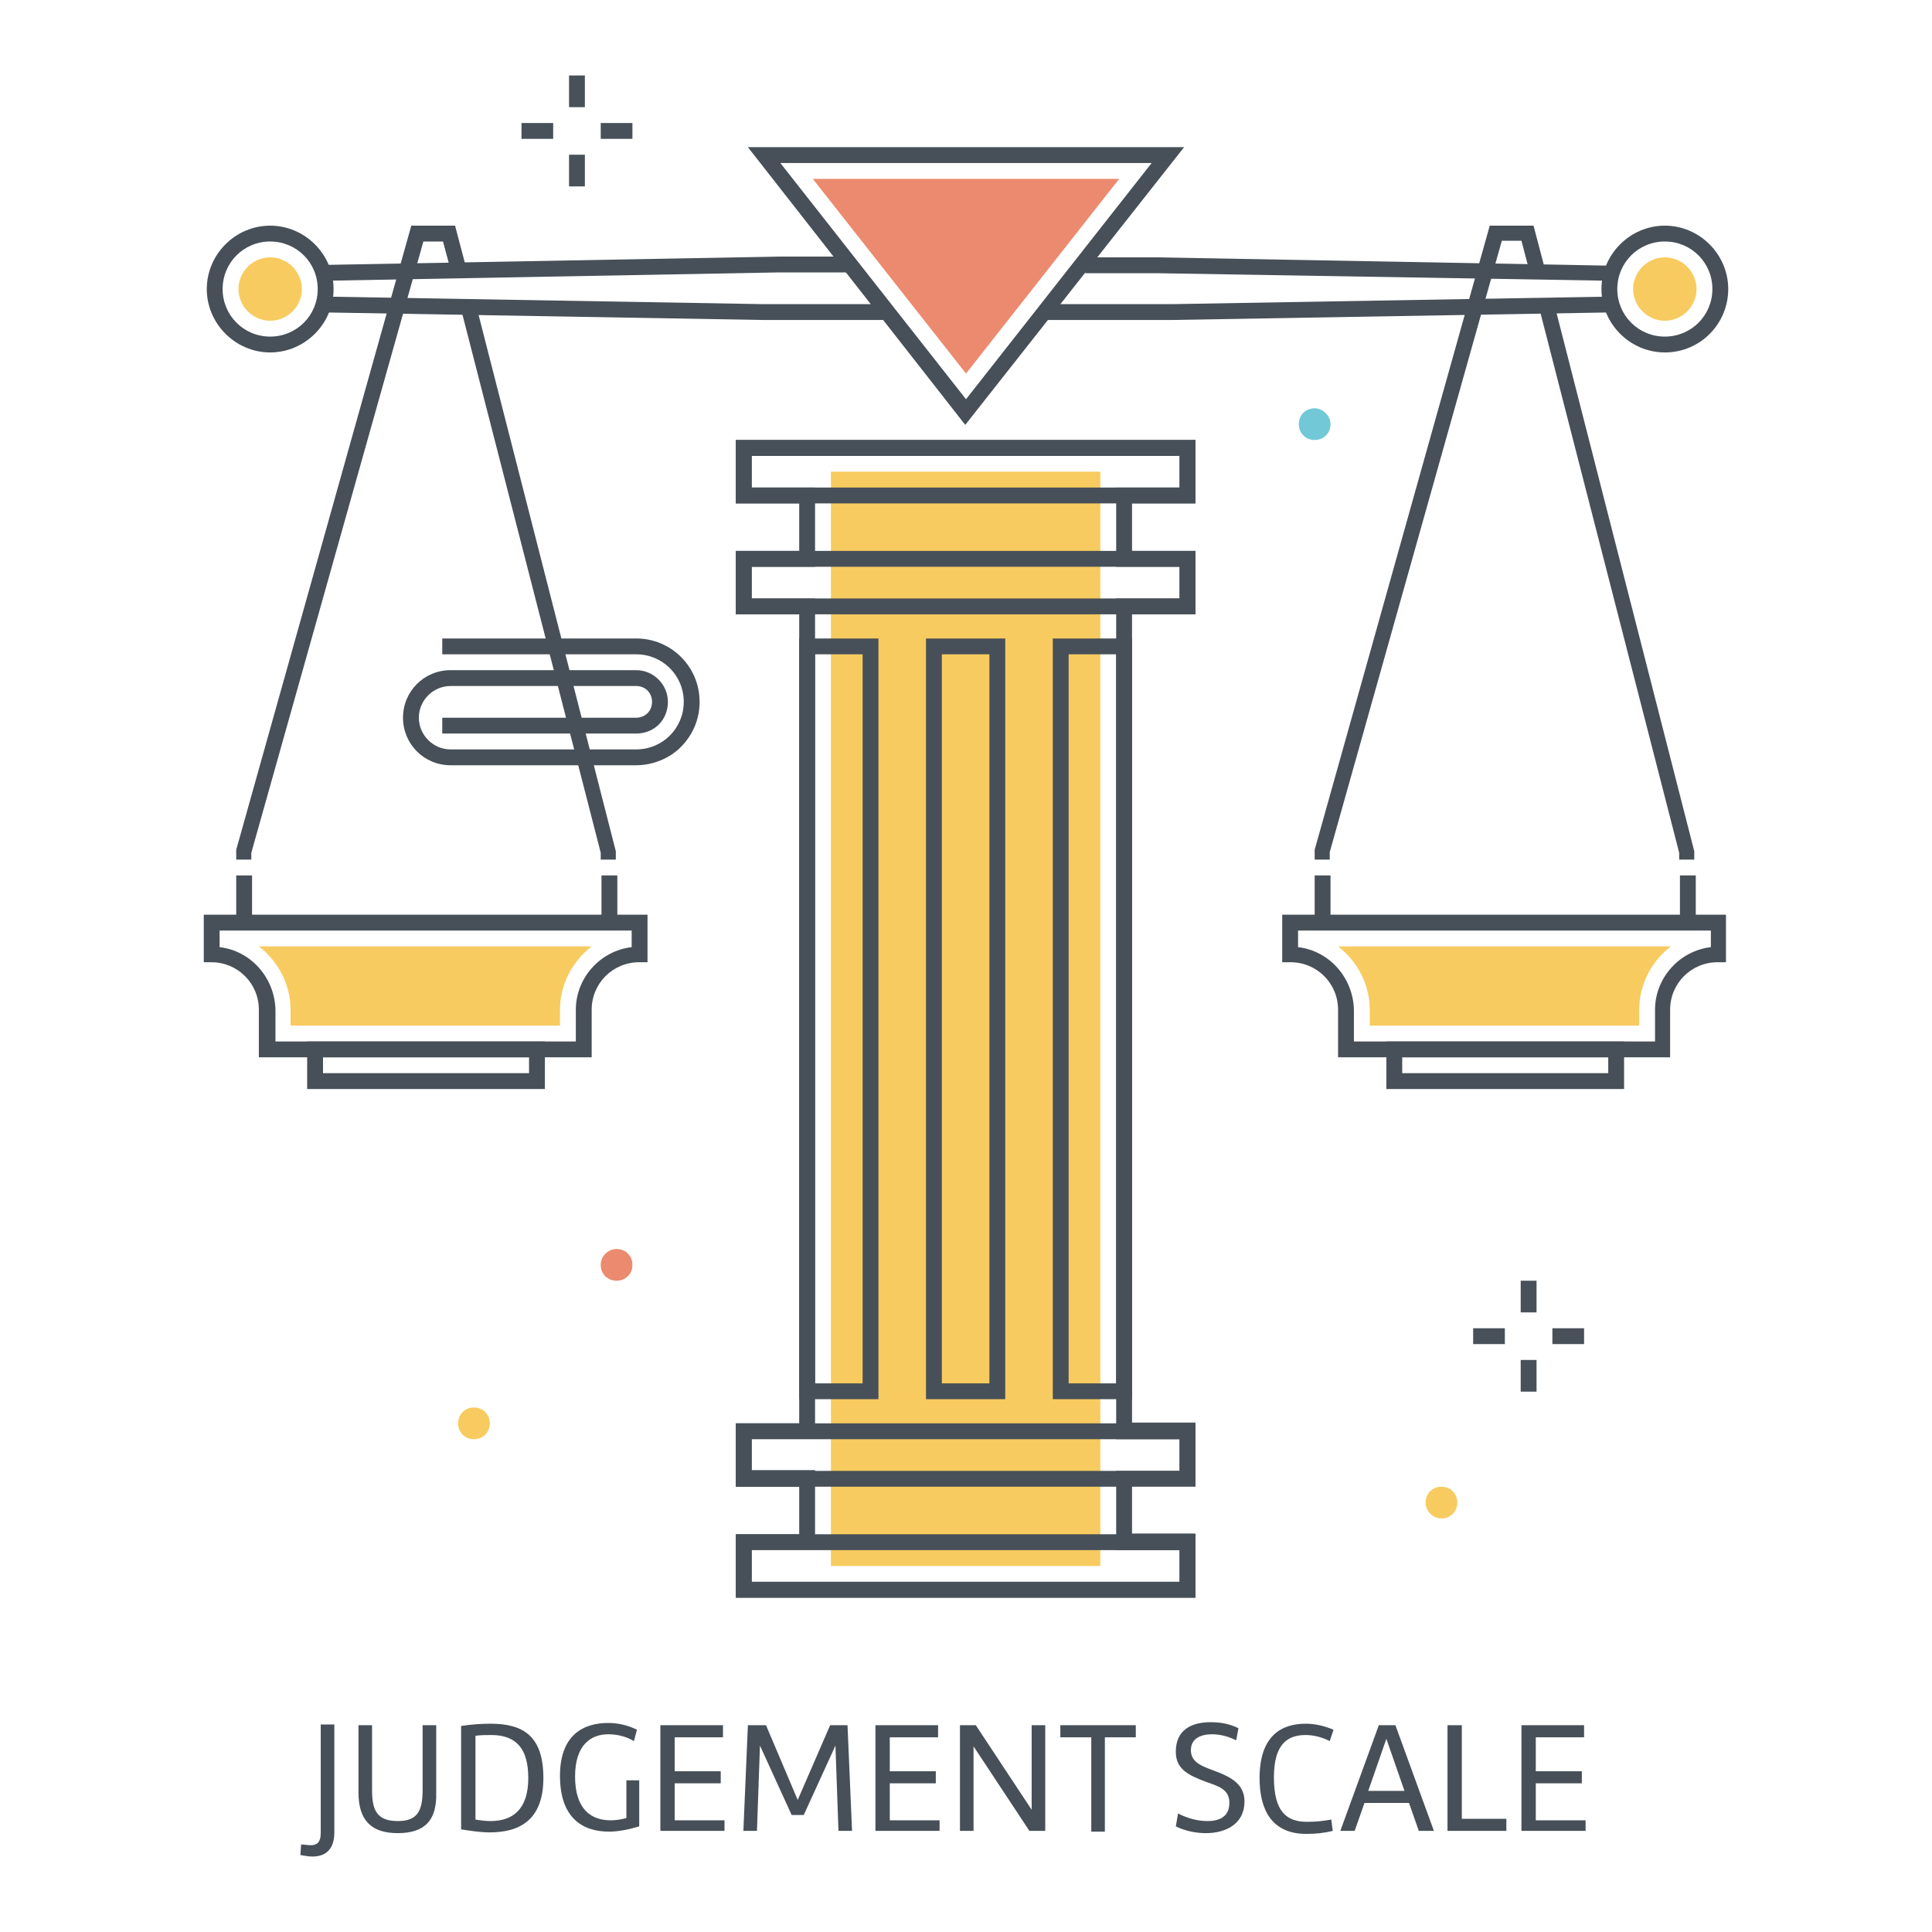 <?xml version="1.0" encoding="utf-8"?>
<!-- Svg Vector Icons : http://www.onlinewebfonts.com/icon -->
<!DOCTYPE svg PUBLIC "-//W3C//DTD SVG 1.1//EN" "http://www.w3.org/Graphics/SVG/1.1/DTD/svg11.dtd">
<svg version="1.1" xmlns="http://www.w3.org/2000/svg" xmlns:xlink="http://www.w3.org/1999/xlink" x="0px" y="0px" viewBox="0 0 256 256" enable-background="new 0 0 256 256" xml:space="preserve">
<g> <path fill="#f7cb5f" d="M145.8,207.5h-35.7v-145h35.7V207.5L145.8,207.5z"/> <path fill="#475058" d="M158.4,211.7H97.5v-8.4h8.4V197h-8.4v-8.4h8.4V81.4h-8.4V73h8.4v-6.3h-8.4v-8.4h60.9v8.4H150V73h8.4v8.4 H150v107.1h8.4v8.4H150v6.3h8.4V211.7z M99.6,209.6h56.7v-4.2h-8.4v-10.5h8.4v-4.2h-8.4V79.3h8.4v-4.2h-8.4V64.6h8.4v-4.2H99.6v4.2 h8.4v10.5h-8.4v4.2h8.4v111.3h-8.4v4.2h8.4v10.5h-8.4V209.6z"/> <path fill="#475058" d="M158.4,66.7H97.5v-8.4h60.9V66.7z M99.6,64.6h56.7v-4.2H99.6V64.6z M158.4,81.4H97.5V73h60.9V81.4z  M99.6,79.3h56.7v-4.2H99.6V79.3z M158.4,197H97.5v-8.4h60.9V197z M99.6,194.9h56.7v-4.2H99.6V194.9z M158.4,211.7H97.5v-8.4h60.9 V211.7z M99.6,209.6h56.7v-4.2H99.6V209.6z M127.9,56.3L99.1,19.5h57.8L127.9,56.3z M103.4,21.6l24.6,31.3l24.6-31.3H103.4z"/> <path fill="#475058" d="M213.2,37.2l-59.9-1h-9.5v-2.1h9.5l59.9,1.1L213.2,37.2L213.2,37.2z M138.8,42.4v-2.1h16.5l58-1l0,2.1 l-58,1H138.8z"/> <path fill="#f7cb5f" d="M217.5,38.3c0,1.7,1.4,3.2,3.2,3.2c1.7,0,3.2-1.4,3.2-3.2s-1.4-3.2-3.2-3.2 C218.9,35.1,217.5,36.5,217.5,38.3L217.5,38.3"/> <path fill="#f7cb5f" d="M220.6,42.5c-2.3,0-4.2-1.9-4.2-4.2s1.9-4.2,4.2-4.2c2.3,0,4.2,1.9,4.2,4.2l0,0 C224.8,40.6,222.9,42.5,220.6,42.5 M220.6,36.2c-1.2,0-2.1,0.9-2.1,2.1c0,1.2,0.9,2.1,2.1,2.1c1.2,0,2.1-0.9,2.1-2.1l0,0 C222.7,37.1,221.8,36.2,220.6,36.2"/> <path fill="#475058" d="M220.6,46.7c-4.6,0-8.4-3.8-8.4-8.4s3.8-8.4,8.4-8.4c4.6,0,8.4,3.8,8.4,8.4S225.3,46.7,220.6,46.7 L220.6,46.7 M220.6,32c-3.5,0-6.3,2.8-6.3,6.3c0,3.5,2.8,6.3,6.3,6.3c3.5,0,6.3-2.8,6.3-6.3l0,0C226.9,34.8,224.1,32,220.6,32  M78.5,140.1H34.3v-6.3c0-3.5-2.8-6.3-6.3-6.3h-1v-6.3h58.8v6.3h-1.1c-3.5,0-6.3,2.8-6.3,6.3V140.1z M36.4,138h39.9v-4.2 c0-4.2,3.2-7.8,7.4-8.3v-2.2H29.1v2.2c4.2,0.5,7.3,4.1,7.4,8.3V138z M81.7,113.9h-2.1V113L61.1,41l2-0.5l18.5,72.3V113.9z"/> <path fill="#f7cb5f" d="M38.5,135.9h35.7v-2.1c0-3.3,1.6-6.4,4.2-8.4H34.3c2.6,2,4.2,5.1,4.2,8.4V135.9z"/> <path fill="#475058" d="M72.2,144.3H40.7V138h31.5V144.3z M42.8,142.2h27.3v-2.1H42.8V142.2z M33.4,113.9h-2.1l0-1.3l23.2-82.7h5.8 l1.5,5.7l-2,0.5L58.7,32h-2.6l-22.8,81V113.9z M31.3,116h2.1v6.3h-2.1V116z M79.7,116h2.1v6.3h-2.1V116z M221.4,140.1h-44.1v-6.3 c0-3.5-2.8-6.3-6.3-6.3h-1.1v-6.3h58.8v6.3h-1.1c-3.5,0-6.3,2.8-6.3,6.3V140.1z M179.4,138h39.9v-4.2c0-4.2,3.2-7.8,7.4-8.3v-2.2 H172v2.2c4.2,0.5,7.3,4.1,7.4,8.3V138z M224.6,113.9h-2.1V113l-18.5-72l2-0.5l18.5,72.3V113.9z"/> <path fill="#f7cb5f" d="M181.5,135.9h35.7v-2.1c0-3.3,1.6-6.4,4.2-8.4h-44.1c2.6,2,4.2,5.1,4.2,8.4V135.9z"/> <path fill="#475058" d="M215.2,144.3h-31.5V138h31.5V144.3z M185.8,142.2h27.3v-2.1h-27.3V142.2z M176.3,113.9h-2.1l0-1.3 l23.2-82.7h5.8l1.5,5.7l-2,0.5l-1.1-4.2h-2.6l-22.8,81V113.9z M174.2,116h2.1v6.3h-2.1V116z M222.6,116h2.1v6.3h-2.1V116z  M43.2,37.2l0-2.1l59.9-1.1h9.5v2.1H103L43.2,37.2L43.2,37.2z M117.6,42.4h-16.5l-58-1l0-2.1l58,1h16.4V42.4z"/> <path fill="#f7cb5f" d="M38.9,38.3c0,1.7-1.4,3.2-3.2,3.2c-1.7,0-3.2-1.4-3.2-3.2s1.4-3.2,3.2-3.2C37.5,35.1,38.9,36.5,38.9,38.3 L38.9,38.3"/> <path fill="#f7cb5f" d="M35.8,42.5c-2.3,0-4.2-1.9-4.2-4.2s1.9-4.2,4.2-4.2s4.2,1.9,4.2,4.2l0,0C40,40.6,38.1,42.5,35.8,42.5  M35.8,36.2c-1.2,0-2.1,0.9-2.1,2.1c0,1.2,0.9,2.1,2.1,2.1c1.2,0,2.1-0.9,2.1-2.1l0,0C37.9,37.1,37,36.2,35.8,36.2"/> <path fill="#475058" d="M35.8,46.7c-4.6,0-8.4-3.8-8.4-8.4s3.8-8.4,8.4-8.4c4.6,0,8.4,3.8,8.4,8.4l0,0 C44.2,42.9,40.4,46.7,35.8,46.7 M35.8,32c-3.5,0-6.3,2.8-6.3,6.3c0,3.5,2.8,6.3,6.3,6.3c3.5,0,6.3-2.8,6.3-6.3l0,0 C42.1,34.8,39.3,32,35.8,32L35.8,32 M133.2,185.4h-10.5V84.6h10.5V185.4z M124.8,183.3h6.3V86.7h-6.3V183.3z M116.4,185.4h-10.5 V84.6h10.5V185.4z M108,183.3h6.3V86.7H108V183.3z M150,185.4h-10.5V84.6H150V185.4z M141.6,183.3h6.3V86.7h-6.3V183.3z"/> <path fill="#eb8a6e" d="M107.7,23.7l20.3,25.8l20.3-25.8H107.7z"/> <path fill="#48515a" d="M201.5,169.7h2.1v4.2h-2.1V169.7z M201.5,180.2h2.1v4.2h-2.1V180.2z M205.7,176h4.2v2.1h-4.2V176z  M195.2,176h4.2v2.1h-4.2V176z M75.4,10h2.1v4.2h-2.1V10z M75.4,20.5h2.1v4.2h-2.1V20.5z M79.6,16.3h4.2v2.1h-4.2V16.3z M69.1,16.3 h4.2v2.1h-4.2V16.3z"/> <path fill="#eb8a6e" d="M79.6,167.6c0,1.2,0.9,2.1,2.1,2.1s2.1-0.9,2.1-2.1c0-1.2-0.9-2.1-2.1-2.1l0,0 C80.6,165.5,79.6,166.4,79.6,167.6"/> <path fill="#72c8d7" d="M176.3,56.2c0,1.2-0.9,2.1-2.1,2.1c-1.2,0-2.1-0.9-2.1-2.1c0-1.2,0.9-2.1,2.1-2.1l0,0 C175.3,54.1,176.3,55.1,176.3,56.2"/> <path fill="#f7cb5f" d="M188.9,199.1c0-1.2,0.9-2.1,2.1-2.1s2.1,0.9,2.1,2.1c0,1.2-0.9,2.1-2.1,2.1l0,0 C189.8,201.2,188.9,200.2,188.9,199.1 M64.9,188.6c0,1.2-0.9,2.1-2.1,2.1c-1.2,0-2.1-0.9-2.1-2.1c0-1.2,0.9-2.1,2.1-2.1l0,0 C64,186.5,64.9,187.4,64.9,188.6"/> <path fill="#475058" d="M84.3,101.4H59.7c-3.5,0-6.3-2.8-6.3-6.3s2.8-6.3,6.3-6.3h24.6c2.3,0,4.2,1.9,4.2,4.2c0,1.1-0.4,2.2-1.2,3 c-0.8,0.8-1.9,1.2-3,1.2H58.6v-2.1h25.7c1.2,0,2.1-0.9,2.1-2.1s-0.9-2.1-2.1-2.1H59.7c-2.3,0-4.2,1.9-4.2,4.2l0,0 c0,2.3,1.9,4.2,4.2,4.2h24.6c3.5,0,6.3-2.8,6.3-6.3l0,0c0-3.5-2.8-6.3-6.3-6.3l0,0H58.6v-2.1h25.7c4.6,0,8.4,3.7,8.4,8.4 c0,2.3-0.9,4.4-2.5,6C88.7,100.5,86.5,101.4,84.3,101.4"/> <path fill="#475058" d="M44.3,242.8c0,2.2-1.1,3.2-2.9,3.2c-0.5,0-1.1-0.1-1.6-0.2l0.1-1.4c0.3,0,0.9,0.1,1.3,0.1 c0.7,0,1.3-0.3,1.3-1.6v-14.4h1.8V242.8z M52.7,242.9c-3.5,0-5.2-1.7-5.2-5.4v-8.9h1.8v8.6c0,2.6,0.6,4.1,3.4,4.1 c2.5,0,3.3-1.2,3.3-4.1v-8.6h1.8v8.9C57.9,241.1,56.4,242.9,52.7,242.9z M61.1,228.7c1.3-0.2,2.6-0.3,3.9-0.3c4.3,0,7,1.6,7,7.2 c0,5.6-3.2,7.2-7.1,7.2c-1.3,0-2.5-0.2-3.8-0.4V228.7z M63,241.1c0.6,0.1,1.3,0.2,2,0.2c2.9,0,5-1.5,5-5.7c0-3.9-1.6-5.7-4.9-5.7 c-0.7,0-1.4,0-2.1,0.1L63,241.1z M80.6,228.3c1.3,0,2.6,0.3,3.8,0.9l-0.4,1.5c-1-0.6-2.2-0.9-3.4-0.9c-2.2,0-4.4,1.3-4.4,5.6 s2.1,5.8,4.7,5.8c0.7,0,1.4-0.1,2.1-0.3v-5h1.7v6.1c-1.3,0.4-2.7,0.7-4,0.7c-3.5,0-6.5-1.8-6.5-7.4 C74.2,229.8,77.4,228.3,80.6,228.3L80.6,228.3z M96,242.6h-8.5v-14h8.3v1.6h-6.4v4.5h6.1v1.6h-6.1v4.9H96V242.6z M105.7,238.5 l4.3-9.9h2.3l0.6,14h-1.8l-0.4-11.3l-4.2,9.2h-1.6l-4.2-9.2l-0.4,11.3h-1.8l0.6-14h2.4L105.7,238.5z M124.5,242.6H116v-14h8.3v1.6 h-6.4v4.5h6.1v1.6h-6.1v4.9h6.6V242.6z M138.5,228.6v14h-2.1l-7.4-11.2v11.2h-1.8v-14h2.1l7.4,11.2v-11.2H138.5z M140.5,228.6h10 v1.6h-4.1v12.5h-1.8v-12.5h-4.1L140.5,228.6z M156.1,240.3c1.2,0.6,2.5,1,3.9,1c1.6,0,2.9-0.6,2.9-2.4c0-1.8-1.4-2.2-3.1-2.8 c-2.4-0.9-4-1.7-4-4c0-2.9,2.1-3.9,4.6-3.9c1.3,0,2.5,0.2,3.7,0.8l-0.3,1.6c-1-0.5-2.1-0.8-3.2-0.8c-1.4,0-2.8,0.5-2.8,2.1 s1.4,2.1,3,2.7c2.5,0.9,4.1,1.9,4.1,4.1c0,3-2.5,4.2-5.1,4.2c-1.4,0-2.8-0.3-4-0.9L156.1,240.3z M173.2,241.4 c1.1,0,2.1-0.1,3.2-0.3l0.2,1.5c-1.2,0.3-2.3,0.4-3.5,0.4c-4.6,0-6.2-3.2-6.2-7.4c0-5.7,3-7.2,6.1-7.2c1.3,0,2.5,0.3,3.7,0.8 l-0.5,1.5c-1-0.5-2.1-0.8-3.2-0.8c-2.4,0-4.2,1.2-4.2,5.6C168.8,240.1,170.5,241.4,173.2,241.4z M179.5,242.6h-1.9l5.1-14h2.2 l5.1,14H188l-1.3-3.7h-5.9L179.5,242.6z M181.3,237.3h4.8l-2.4-6.9L181.3,237.3z M199.6,242.6h-7.8v-14h1.9V241h5.9L199.6,242.6z  M210.1,242.6h-8.5v-14h8.3v1.6h-6.4v4.5h6.1v1.6h-6.1v4.9h6.6V242.6z"/></g>
</svg>
